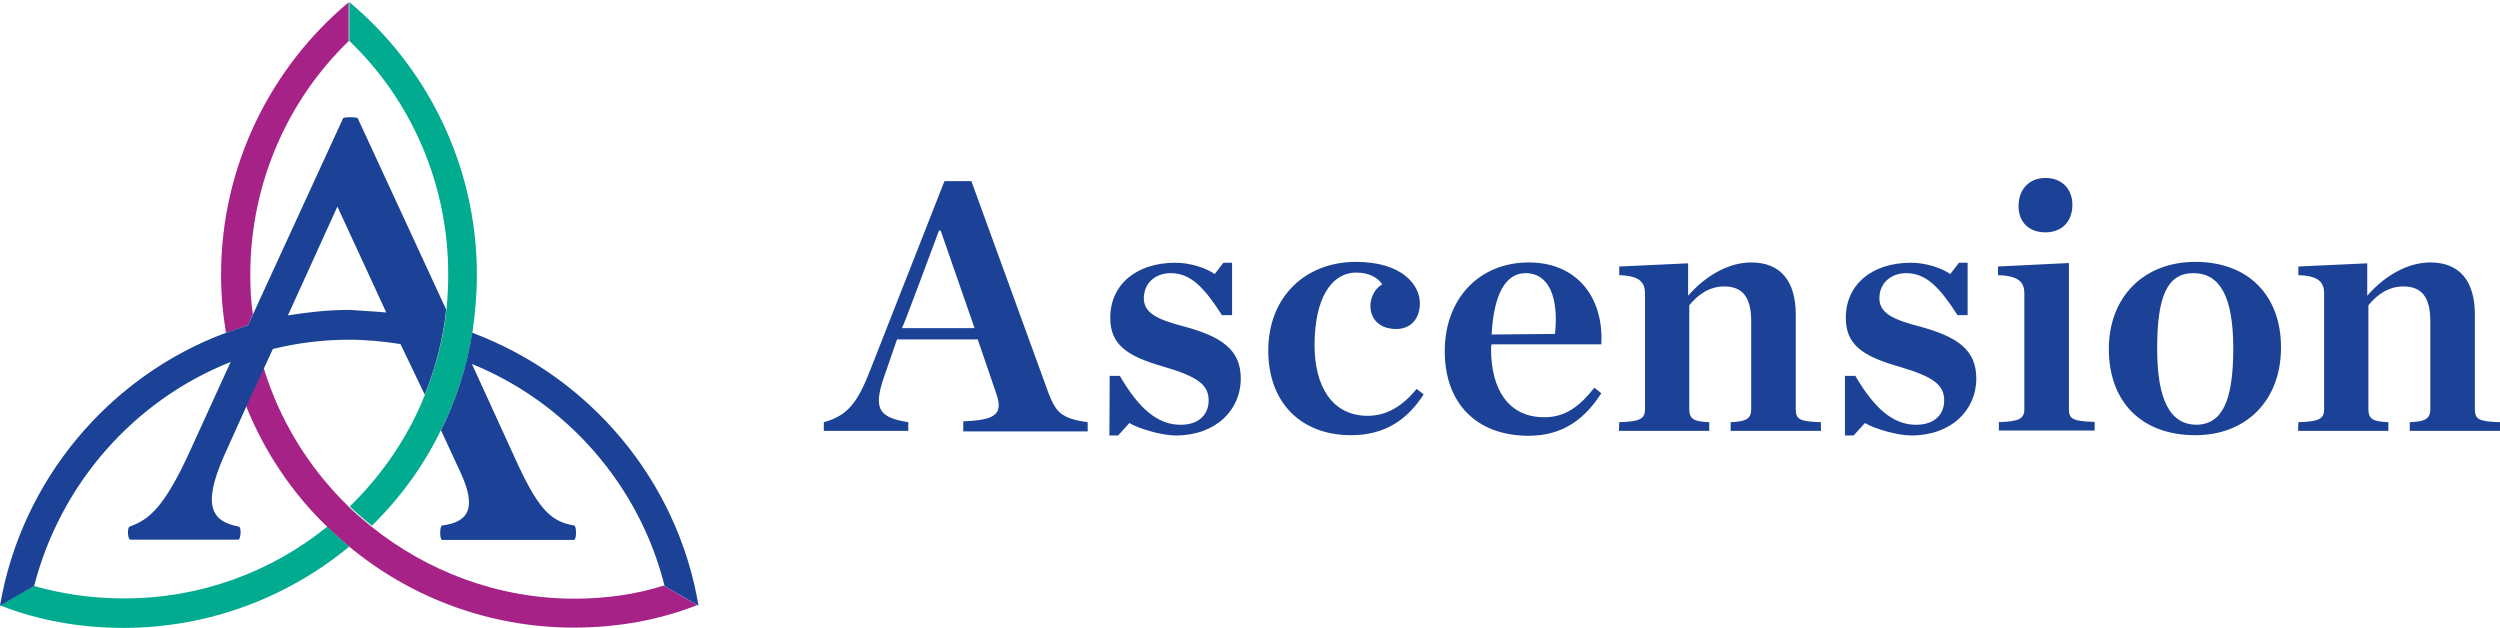 <svg xmlns="http://www.w3.org/2000/svg" xmlns:xlink="http://www.w3.org/1999/xlink" width="800px" height="201px" viewBox="0 0 800 201"><g stroke="none" stroke-width="1" fill="none" fill-rule="evenodd"><g><g><g><g id="Group"><path d="M283.432,119.076 C279.265,130.466 280.654,133.521 290.654,135.095 L290.654,137.873 L263.616,137.873 L263.616,135.095 C271.209,133.058 274.45,128.891 278.617,118.058 L302.228,57.964 L310.84,57.964 L335.47,125.651 C337.877,131.855 339.451,133.892 348.063,135.095 L348.063,138.058 L308.247,138.058 L308.247,134.818 C319.081,134.447 320.84,132.225 318.895,126.206 L312.877,108.613 L287.043,108.613 L283.432,119.076 Z M301.025,73.798 L300.469,73.798 C300.469,73.798 288.895,105.002 288.617,105.002 L311.858,105.002 L301.025,73.798 Z M355.1,120.28 L358.341,120.28 C364.544,130.929 370.563,135.929 377.785,135.929 C383.989,135.929 386.767,132.317 386.767,128.151 C386.767,123.151 383.341,120.558 372.322,117.317 C360.285,113.891 355.285,110.095 355.285,101.669 C355.285,91.02 363.711,84.076 376.119,84.076 C380.748,84.076 385.749,85.65 388.712,87.687 L391.489,84.076 L394.267,84.076 L394.267,100.835 L391.026,100.835 C385.378,92.039 381.026,87.409 374.637,87.409 C369.637,87.409 366.026,90.65 366.026,95.465 C366.026,100.28 370.656,102.317 378.804,104.447 C390.841,107.687 397.045,111.854 397.045,121.114 C397.045,131.299 388.989,139.355 376.211,139.355 C372.045,139.355 364.637,137.318 361.396,135.373 L357.785,139.355 L355.007,139.355 L355.1,120.28 L355.1,120.28 Z M405.842,112.224 C405.842,94.817 417.879,83.798 433.898,83.798 C448.713,83.798 454.361,91.206 454.361,97.039 C454.361,101.854 451.583,105.28 446.768,105.28 C441.398,105.28 438.527,102.039 438.527,97.872 C438.527,94.632 440.564,91.854 442.324,91.02 C441.12,88.983 438.157,87.224 434.083,87.224 C426.027,87.224 420.657,95.465 420.657,110.465 C420.657,123.243 426.027,133.058 437.694,133.058 C443.898,133.058 448.898,129.817 453.343,124.447 L455.565,126.206 C450.565,133.984 443.527,139.262 432.324,139.262 C416.027,139.262 405.842,128.521 405.842,112.224 Z M477.139,111.669 C477.139,124.725 482.788,133.521 494.177,133.521 C501.029,133.521 505.566,129.91 510.196,124.077 L512.418,125.836 C507.418,133.614 500.566,139.447 489.177,139.447 C472.51,139.447 462.324,129.077 462.324,112.41 C462.324,95.187 473.713,83.983 489.177,83.983 C505.195,83.983 513.251,95.835 512.418,110.187 L477.324,110.187 C477.139,110.65 477.139,111.206 477.139,111.669 Z M497.603,106.854 C498.806,95.465 495.843,87.409 488.158,87.409 C481.769,87.409 477.973,94.261 477.324,107.039 L497.603,106.854 Z M518.159,135.095 C524.733,134.91 526.4,134.077 526.4,130.929 L526.4,93.891 C526.4,90.465 524.825,88.243 518.159,88.057 L518.159,85.28 L540.196,84.261 L540.196,94.632 C545.567,88.428 552.974,83.983 560.382,83.983 C569.826,83.983 574.641,90.002 574.641,100.65 L574.641,130.929 C574.641,134.169 575.845,134.91 582.697,135.095 L582.697,137.873 L553.808,137.873 L553.808,135.095 C558.622,134.91 560.382,134.077 560.382,130.929 L560.382,102.872 C560.382,95.28 557.789,91.669 551.77,91.669 C547.141,91.669 543.53,94.076 540.566,97.687 L540.566,130.929 C540.566,134.169 542.141,134.91 546.956,135.095 L546.956,137.873 L518.066,137.873 L518.159,135.095 L518.159,135.095 Z M590.475,120.28 L593.716,120.28 C599.92,130.929 605.938,135.929 613.161,135.929 C619.364,135.929 622.142,132.317 622.142,128.151 C622.142,123.151 618.716,120.558 607.697,117.317 C595.66,113.891 590.66,110.095 590.66,101.669 C590.66,91.02 599.086,84.076 611.494,84.076 C616.124,84.076 621.124,85.65 624.087,87.687 L626.865,84.076 L629.642,84.076 L629.642,100.835 L626.402,100.835 C620.753,92.039 616.401,87.409 610.012,87.409 C605.012,87.409 601.401,90.65 601.401,95.465 C601.401,100.28 606.031,102.317 614.179,104.447 C626.216,107.687 632.42,111.854 632.42,121.114 C632.42,131.299 624.364,139.355 611.586,139.355 C607.42,139.355 600.012,137.318 596.771,135.373 L593.16,139.355 L590.382,139.355 L590.382,120.28 L590.475,120.28 L590.475,120.28 Z M639.365,135.095 C645.939,134.91 647.791,134.077 647.791,130.929 L647.791,93.891 C647.791,90.465 646.217,88.243 639.365,88.057 L639.365,85.28 L662.05,84.168 L662.05,130.836 C662.05,134.077 663.254,134.818 670.291,135.003 L670.291,137.781 L639.643,137.781 L639.643,135.003 L639.365,135.003 L639.365,135.095 Z M645.939,65.927 C645.939,60.557 649.365,56.946 654.55,56.946 C659.736,56.946 663.162,60.372 663.162,65.557 C663.162,70.927 659.736,74.353 654.55,74.353 C649.365,74.353 645.939,71.205 645.939,65.927 Z M674.828,111.669 C674.828,95.002 686.032,83.798 702.514,83.798 C719.366,83.798 729.922,94.446 729.922,111.206 C729.922,128.243 718.718,139.262 702.514,139.262 C685.199,139.262 674.828,128.521 674.828,111.669 Z M714.644,111.484 C714.644,95.095 710.477,87.409 701.866,87.409 C693.44,87.409 690.292,95.002 690.292,111.484 C690.292,128.151 694.458,135.929 703.07,135.929 C711.311,135.651 714.644,127.873 714.644,111.484 Z M735.478,135.095 C742.052,134.91 743.719,134.077 743.719,130.929 L743.719,93.891 C743.719,90.465 742.145,88.243 735.478,88.057 L735.478,85.28 L757.515,84.261 L757.515,94.632 C762.886,88.428 770.293,83.983 777.701,83.983 C787.146,83.983 791.96,90.002 791.96,100.65 L791.96,130.929 C791.96,134.169 793.164,134.91 800.016,135.095 L800.016,137.873 L771.127,137.873 L771.127,135.095 C775.942,134.91 777.701,134.077 777.701,130.929 L777.701,102.872 C777.701,95.28 775.108,91.669 769.09,91.669 C764.46,91.669 760.849,94.076 757.886,97.687 L757.886,130.929 C757.886,134.169 759.46,134.91 764.275,135.095 L764.275,137.873 L735.385,137.873 L735.478,135.095 L735.478,135.095 Z" id="Shape" fill="#1B4297"></path><g id="Shape"><path d="M79.353,104.076 C76.946,104.91 74.724,105.65 72.316,106.484 C71.298,100.465 70.742,94.261 70.742,87.872 C70.742,53.057 86.761,21.389 111.576,0.741 L111.576,13.148 C92.131,31.945 80.094,58.612 80.094,87.872 C80.094,92.039 80.279,96.483 80.928,100.465 L79.353,104.076 Z M183.893,191.578 C159.262,191.578 136.577,182.781 118.614,168.337 C116.206,166.3 113.799,164.355 111.576,162.133 C98.983,149.91 89.539,134.725 84.354,117.688 L78.705,129.817 C84.539,144.447 93.335,157.503 104.354,168.244 C106.576,170.466 108.984,172.689 111.391,174.633 C131.021,191.022 156.299,200.837 183.707,200.837 C197.504,200.837 210.93,198.43 223.153,193.615 L212.319,187.411 C203.523,190.189 193.893,191.578 183.893,191.578 Z" fill="#A62286"></path><path d="M104.724,168.522 C106.947,170.744 109.354,172.966 111.762,174.911 C92.131,191.115 66.853,200.93 39.445,200.93 C25.649,200.93 12.222,198.523 0,193.708 L10.834,187.504 C20.093,190.096 29.445,191.485 39.445,191.485 C64.075,191.578 86.946,182.967 104.724,168.522 Z M152.596,87.78 C152.596,52.964 136.577,21.297 111.762,0.648 L111.762,13.056 C131.392,31.852 143.429,58.52 143.429,87.78 C143.429,91.576 143.244,95.372 142.873,98.983 C141.855,108.613 139.447,117.595 136.021,126.206 C130.651,139.818 122.225,152.04 111.947,162.04 C114.169,164.263 116.576,166.207 118.984,168.244 C127.966,159.448 135.651,148.984 141.207,137.41 C146.021,127.78 149.447,117.225 151.207,106.206 C152.04,100.465 152.596,94.261 152.596,87.78 Z" fill="#00AB90"></path><path d="M223.523,193.8 L212.689,187.596 C204.634,155.188 181.207,128.706 151.022,116.484 L165.837,148.892 C172.689,163.522 176.67,166.948 183.707,168.152 C184.541,168.337 184.541,172.596 183.707,172.781 L141.484,172.781 C140.651,172.596 140.651,168.337 141.484,168.152 C149.725,167.133 152.688,162.781 147.503,151.485 L141.114,137.688 C145.929,128.058 149.355,117.502 151.114,106.484 C188.522,120.465 216.764,153.522 223.523,193.8 Z M142.781,99.076 C141.762,108.706 139.355,117.688 135.929,126.299 L128.151,110.095 C122.78,109.261 117.317,108.706 111.762,108.706 C103.335,108.706 95.372,109.724 87.317,111.669 L84.539,117.688 L78.89,129.91 L71.668,145.929 C64.446,162.318 68.057,166.948 76.483,168.522 C77.316,168.892 77.039,172.503 76.298,172.689 L41.668,172.689 C40.834,172.503 40.649,168.892 41.482,168.522 C47.501,166.3 52.316,162.874 60.742,144.447 L73.798,115.836 C42.964,128.058 19.352,154.725 10.926,187.504 L0,193.8 C6.852,153.522 35.093,120.28 72.316,106.484 C74.539,105.65 76.946,104.91 79.353,104.076 L80.928,100.65 L109.817,37.779 C110.65,37.408 113.613,37.408 114.447,37.779 L142.781,99.076 Z M123.614,100.002 L107.965,66.112 L92.131,100.928 C98.521,99.909 104.91,99.169 111.762,99.169 C115.743,99.446 119.817,99.632 123.614,100.002 Z" fill="#1B4297"></path></g></g></g></g></g></g></svg>